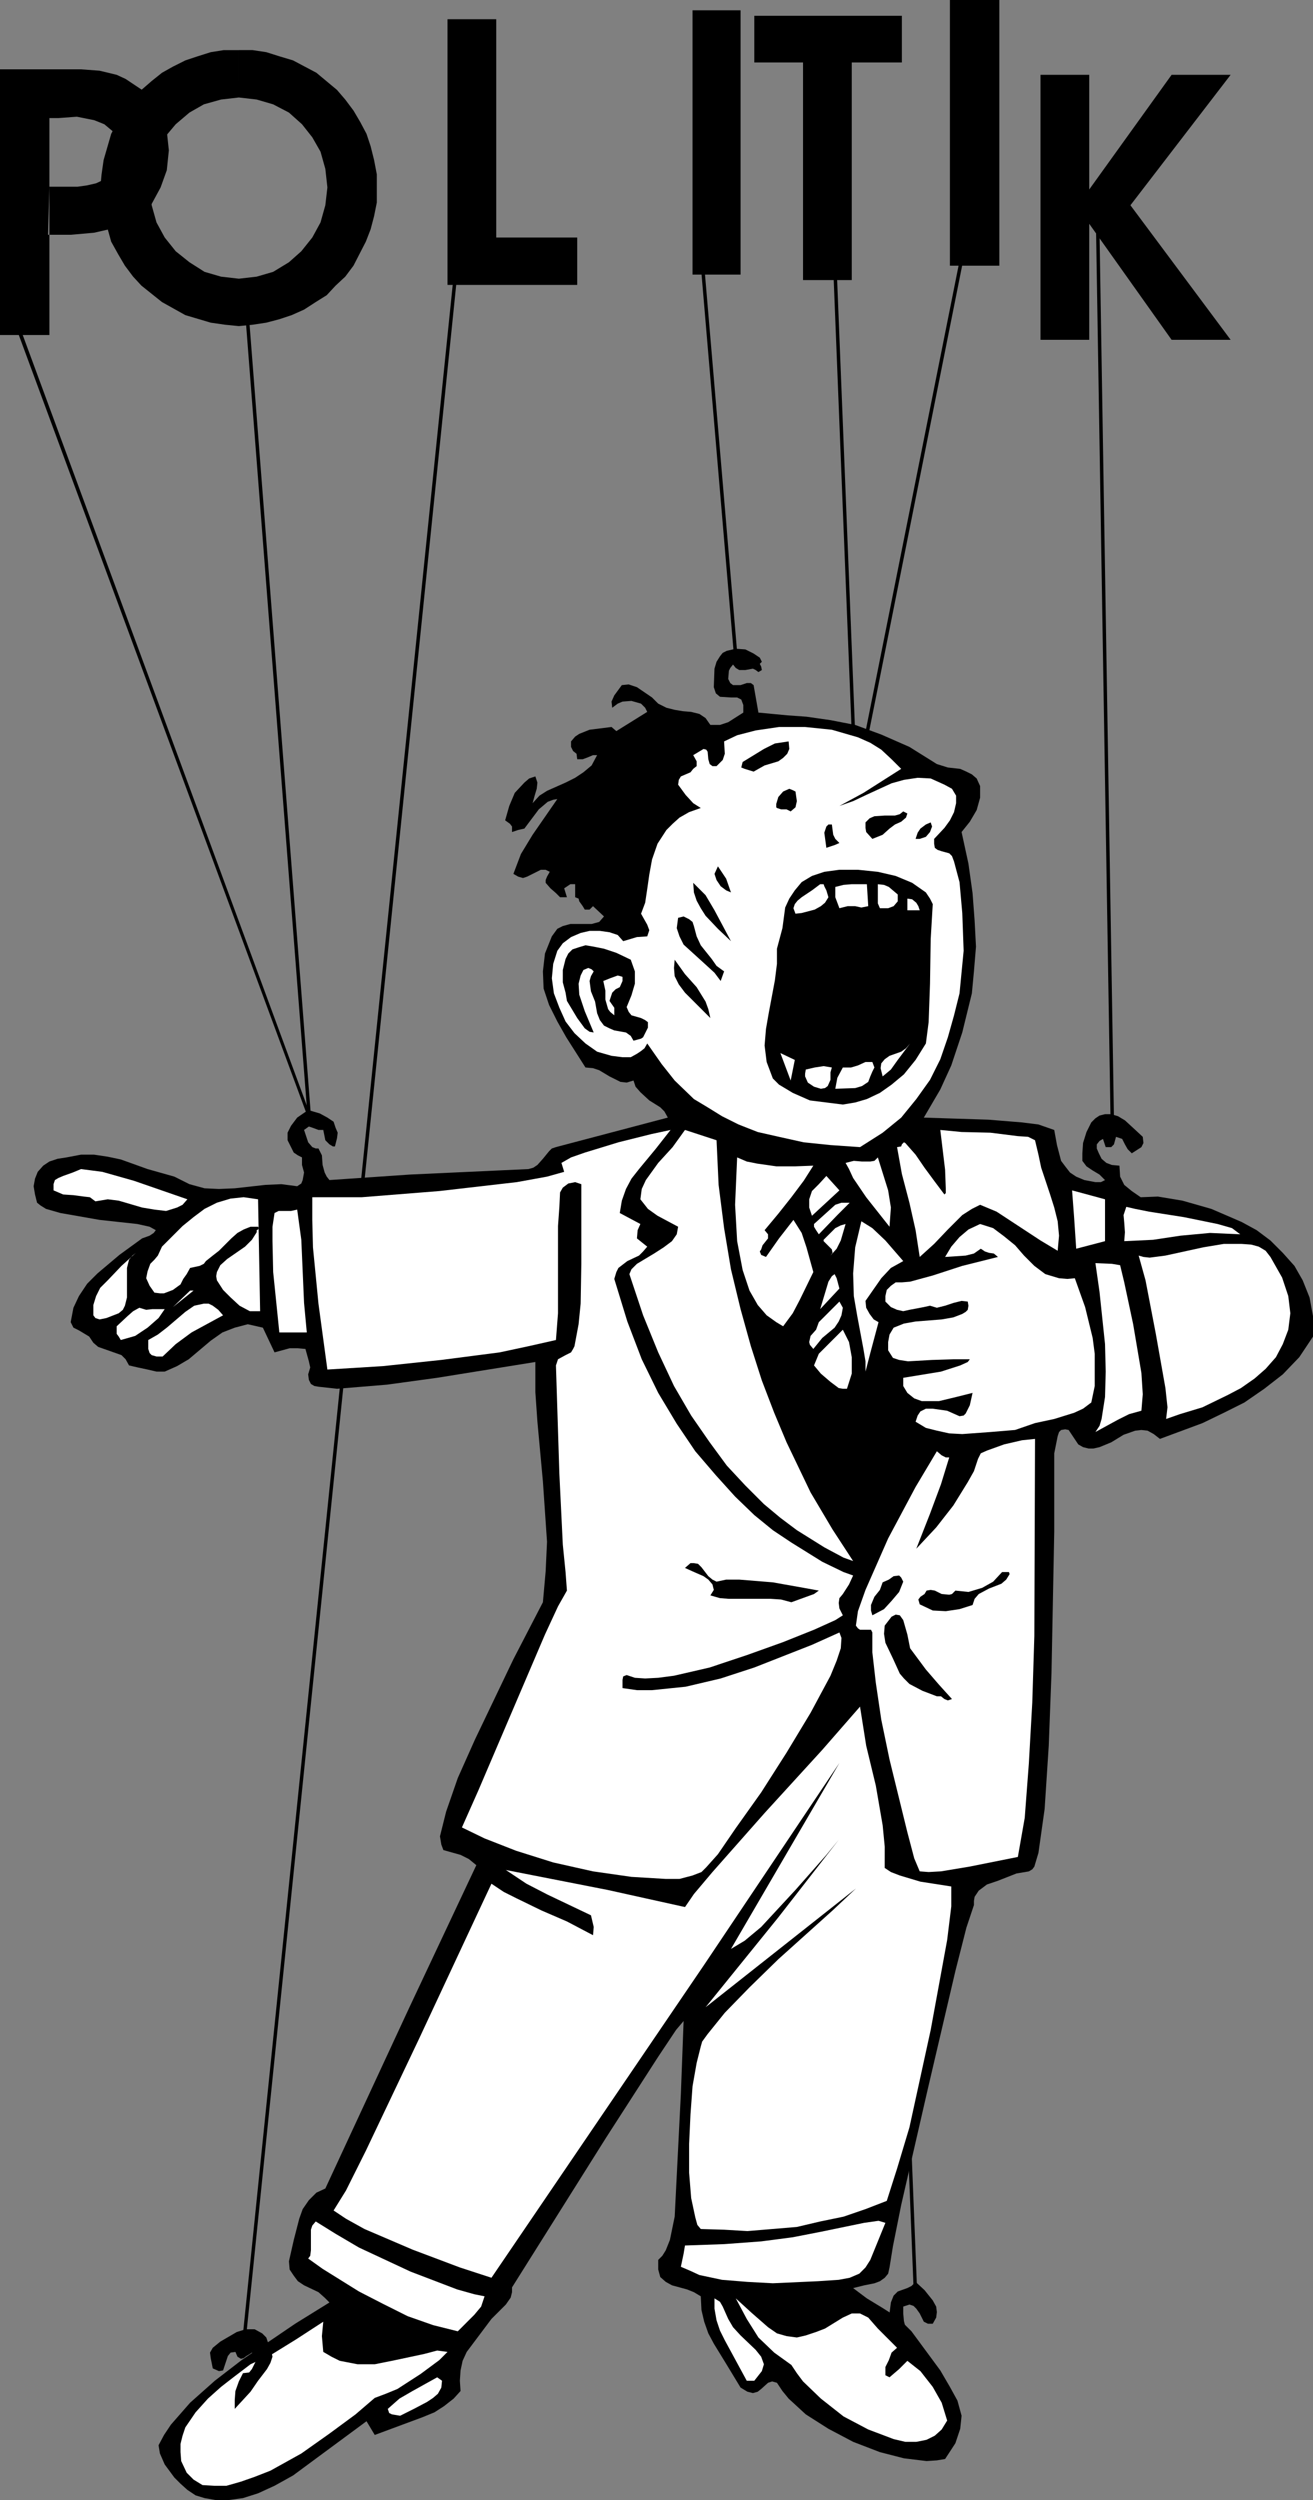 <?xml version="1.0" encoding="UTF-8" standalone="no"?>
<svg
   version="1.0"
   width="81.775mm"
   height="155.711mm"
   id="svg74"
   sodipodi:docname="Political Puppet.wmf"
   xmlns:inkscape="http://www.inkscape.org/namespaces/inkscape"
   xmlns:sodipodi="http://sodipodi.sourceforge.net/DTD/sodipodi-0.dtd"
   xmlns="http://www.w3.org/2000/svg"
   xmlns:svg="http://www.w3.org/2000/svg">
  <rect width="100%" height="100%" fill="#808080" stroke="none"/>
  <sodipodi:namedview
     id="namedview74"
     pagecolor="#ffffff"
     bordercolor="#000000"
     borderopacity="0.25"
     inkscape:showpageshadow="2"
     inkscape:pageopacity="0.0"
     inkscape:pagecheckerboard="0"
     inkscape:deskcolor="#d1d1d1"
     inkscape:document-units="mm" />
  <defs
     id="defs1">
    <pattern
       id="WMFhbasepattern"
       patternUnits="userSpaceOnUse"
       width="6"
       height="6"
       x="0"
       y="0" />
  </defs>
  <path
     style="fill:#000000;fill-opacity:1;fill-rule:evenodd;stroke:none"
     d="M 203.084,179.689 227.642,56.718 226.834,56.557 202.276,179.528 Z"
     id="path1" />
  <path
     style="fill:#000000;fill-opacity:1;fill-rule:evenodd;stroke:none"
     d="m 57.678,73.201 14.702,189.385 h 0.808 L 58.486,73.039 Z"
     id="path2" />
  <path
     style="fill:#000000;fill-opacity:1;fill-rule:evenodd;stroke:none"
     d="m 56.224,22.946 -4.201,0.485 -4.039,1.131 -3.393,1.939 -3.231,2.747 -2.585,3.07 -1.939,3.393 -1.131,4.04 -0.485,4.363 0.485,4.201 1.131,4.04 1.939,3.555 2.585,3.232 3.231,2.585 3.554,2.262 3.878,1.131 4.201,0.485 4.201,-0.485 3.878,-1.131 3.716,-2.262 2.908,-2.585 2.585,-3.232 1.939,-3.555 1.131,-4.04 0.485,-4.201 -0.485,-4.363 -1.131,-4.04 -1.939,-3.393 -2.423,-3.07 -3.07,-2.747 -3.716,-1.939 -3.878,-1.131 -4.201,-0.485 V 11.796 h 3.231 l 3.231,0.485 3.07,0.97 3.231,0.97 5.493,2.909 4.847,4.04 1.939,2.262 1.939,2.585 1.616,2.747 1.454,2.747 0.969,2.909 0.808,3.232 0.646,3.393 v 3.393 3.232 l -0.646,3.232 -0.808,3.07 -1.131,2.909 -2.908,5.656 -1.939,2.585 -2.262,2.101 -2.1,2.262 -2.585,1.616 -2.747,1.778 -2.908,1.293 -2.908,0.97 -3.07,0.808 -3.231,0.485 -3.231,0.323 -3.231,-0.323 -3.393,-0.485 -5.978,-1.778 -5.493,-3.07 -4.847,-3.878 -1.939,-2.101 -1.939,-2.585 -1.616,-2.747 -1.616,-2.909 -0.808,-2.909 -0.969,-3.07 -0.485,-3.232 -0.323,-3.232 0.323,-3.393 0.485,-3.393 1.777,-6.14 2.908,-5.494 2.1,-2.585 2.1,-2.262 2.423,-2.101 2.423,-1.939 2.585,-1.454 2.908,-1.454 2.908,-0.97 3.07,-0.97 3.07,-0.485 h 3.554 z"
     id="path3" />
  <path
     style="fill:#000000;fill-opacity:1;fill-rule:evenodd;stroke:none"
     d="M 106.793,64.798 56.708,554.096 h 0.808 L 107.601,64.96 Z"
     id="path4" />
  <path
     style="fill:#000000;fill-opacity:1;fill-rule:evenodd;stroke:none"
     d="m 214.555,548.763 6.786,9.211 2.262,3.878 1.777,3.232 0.969,3.555 -0.323,3.07 -1.131,3.393 -2.423,3.717 -1.939,0.323 -2.423,0.162 -5.332,-0.646 -5.655,-1.454 -6.301,-2.424 -5.816,-3.07 -5.332,-3.393 -4.039,-3.717 -1.454,-1.778 -1.292,-1.939 -1.131,-0.323 -0.969,0.323 -1.616,1.454 -0.808,0.646 -1.131,0.323 -1.292,-0.323 -1.616,-0.97 -3.231,-5.333 -3.07,-5.009 -1.292,-2.424 -0.969,-2.747 -0.646,-2.747 -0.162,-3.232 -1.616,-0.97 -1.616,-0.646 -3.554,-0.97 -1.454,-0.808 -1.292,-1.131 -0.485,-1.778 v -2.262 l 0.969,-0.97 0.808,-1.293 0.969,-2.424 1.131,-5.494 1.454,-28.925 0.646,-17.129 -1.777,2.101 -4.201,6.302 -12.279,19.068 -22.134,35.227 v 1.131 l -0.323,1.293 -1.131,1.616 -3.393,3.393 -2.908,3.878 -2.908,3.878 -0.969,2.101 -0.485,2.262 -0.162,2.424 0.162,2.424 -1.616,1.778 -2.262,1.778 -2.262,1.454 -2.747,1.131 -11.309,4.201 -1.939,-3.232 -17.287,12.766 -4.362,2.424 -3.878,1.778 -3.554,1.131 -3.554,0.485 h -2.747 l -2.747,-0.485 -2.1,-0.646 -1.939,-1.293 -1.616,-1.454 -1.454,-1.454 -2.262,-3.07 -1.131,-2.585 -0.323,-1.939 1.293,-2.424 1.616,-2.424 4.524,-5.171 5.816,-5.171 6.301,-4.848 12.602,-8.564 8.078,-5.009 -1.131,-1.131 -1.454,-1.293 -3.393,-1.616 -1.454,-0.97 -0.969,-1.293 -0.969,-1.454 -0.162,-1.939 1.131,-5.009 1.293,-5.009 0.808,-2.262 1.454,-2.101 1.777,-1.778 2.1,-0.97 19.872,-42.822 15.672,-33.288 -1.777,-1.454 -1.939,-0.97 -4.039,-1.131 -0.485,-1.293 -0.323,-1.939 1.454,-5.817 2.747,-7.918 4.039,-9.049 9.047,-18.906 6.947,-13.412 0.646,-7.272 0.323,-6.948 -0.969,-14.22 -1.293,-14.058 -0.485,-6.948 v -7.11 l -23.103,3.717 -11.794,1.616 -11.794,0.97 -4.362,-0.485 -0.969,-0.162 -0.808,-0.485 -0.485,-0.97 -0.162,-1.293 0.485,-1.616 -0.323,-1.454 -0.808,-2.909 -1.777,-0.162 h -1.939 l -3.554,0.97 -2.747,-5.817 -3.554,-0.808 -3.07,0.808 -2.908,1.131 -2.747,1.939 -5.17,4.363 -2.747,1.616 -2.908,1.293 H 36.836 l -2.1,-0.485 -2.262,-0.485 -2.1,-0.485 -0.808,-1.454 -0.969,-0.97 -2.747,-0.97 -2.747,-0.97 -1.131,-0.97 -0.969,-1.454 -2.423,-1.454 -1.293,-0.646 -0.646,-1.293 0.646,-3.393 1.293,-2.747 1.939,-2.909 2.423,-2.424 5.17,-4.363 5.332,-3.878 1.777,-0.646 0.969,-0.646 0.485,-0.646 -1.454,-0.808 -2.908,-0.646 -8.886,-0.97 -9.209,-1.616 -3.393,-0.97 -1.293,-0.808 -0.808,-0.646 -0.485,-1.939 -0.323,-1.939 0.323,-1.778 0.646,-1.616 1.293,-1.454 1.454,-0.97 1.939,-0.646 2.1,-0.323 3.393,-0.646 h 3.07 l 3.231,0.485 3.07,0.646 6.301,2.262 6.301,1.778 3.554,1.778 3.554,0.97 3.393,0.162 3.716,-0.162 7.27,-0.808 3.716,-0.162 3.716,0.485 0.969,-0.646 0.323,-0.808 0.323,-1.778 -0.485,-1.778 v -1.778 l -0.969,-0.485 -0.969,-0.646 -0.646,-1.293 -0.808,-1.616 v -1.778 l 0.808,-1.616 1.454,-1.939 2.585,-1.778 2.747,0.808 1.777,0.97 1.454,0.97 0.485,1.454 0.485,1.131 -0.162,1.293 -0.485,1.939 h -0.485 l -0.808,-0.485 -0.969,-0.97 -0.485,-2.424 H 74.965 l -1.293,-0.485 -0.969,-0.323 -1.131,0.808 0.485,1.454 0.485,1.454 0.969,1.131 0.808,0.323 h 0.646 l 0.808,1.616 0.162,2.262 0.485,1.778 0.485,0.97 0.646,0.808 18.903,-1.293 27.95,-1.293 1.131,-0.323 0.969,-0.646 1.293,-1.454 1.454,-1.778 0.646,-0.646 0.969,-0.323 26.335,-6.948 -0.808,-1.454 -0.969,-0.97 -2.585,-1.616 -2.1,-1.939 -1.131,-1.293 -0.485,-1.454 -1.616,0.485 -1.454,-0.162 -2.585,-1.293 -2.423,-1.454 -1.454,-0.485 -1.777,-0.162 -4.524,-7.11 -2.1,-3.717 -1.939,-3.878 -1.292,-3.878 -0.162,-4.04 0.485,-4.201 1.616,-4.04 1.292,-1.778 1.292,-0.646 1.777,-0.485 h 1.616 3.393 l 1.777,-0.485 1.131,-1.293 -2.585,-2.424 -0.808,0.808 h -0.646 -0.485 l -0.485,-0.808 -0.808,-1.131 -0.162,-0.646 -0.808,-0.323 v -3.07 h -1.131 l -1.454,0.97 0.646,2.101 h -0.969 -0.646 l -0.969,-0.97 -1.293,-1.131 -1.131,-1.293 v -0.646 l 0.323,-0.808 0.646,-1.131 -0.969,-0.485 h -1.131 l -1.939,0.97 -1.292,0.646 -0.969,0.323 -1.131,-0.323 -1.131,-0.646 1.777,-4.686 2.747,-4.525 5.816,-8.403 -0.969,0.162 -1.293,0.485 -2.1,1.778 -3.393,4.525 -1.454,0.323 -1.454,0.485 v -1.293 l -0.485,-0.646 -1.131,-0.808 0.969,-3.393 1.292,-3.07 2.262,-2.424 1.131,-0.97 1.454,-0.485 0.485,1.454 -0.162,1.454 -0.485,1.616 -0.485,1.778 1.616,-1.778 1.777,-1.131 4.362,-1.939 2.262,-1.131 1.939,-1.293 1.939,-1.616 1.292,-2.424 h -0.969 l -1.131,0.485 -1.292,0.485 h -1.292 l -0.162,-1.293 -0.808,-0.646 -0.485,-0.97 v -1.293 l 0.969,-1.131 0.969,-0.646 2.423,-0.97 5.17,-0.646 1.131,0.97 7.27,-4.525 -0.485,-0.97 -0.969,-0.97 -2.262,-0.646 -2.1,0.162 -1.131,0.485 -1.292,0.97 -0.162,-1.454 0.646,-1.454 1.777,-2.424 1.616,-0.162 1.939,0.646 3.554,2.424 1.454,1.454 1.939,0.97 1.939,0.485 1.939,0.323 1.939,0.162 1.939,0.485 1.454,0.97 1.131,1.616 h 2.262 l 1.939,-0.646 3.554,-2.262 v -1.778 l -0.485,-1.293 -0.969,-0.485 h -1.454 l -2.585,-0.162 -0.969,-0.808 -0.485,-1.454 0.162,-4.363 0.485,-1.616 0.808,-1.293 0.646,-0.808 0.969,-0.485 2.1,-0.485 2.262,0.162 1.939,0.97 1.454,0.97 0.485,0.97 -0.485,0.485 0.323,0.646 0.162,0.808 -0.808,0.485 -0.646,-0.485 -0.646,-0.323 -1.777,0.323 h -1.454 l -0.808,-0.485 -0.646,-0.808 -0.646,0.808 -0.323,0.646 -0.162,1.939 0.485,0.97 0.646,0.485 h 1.777 l 1.454,-0.485 h 0.969 l 0.646,0.485 1.131,6.464 6.786,0.646 4.524,0.323 5.655,0.808 5.816,1.131 6.139,2.262 6.624,2.909 6.463,4.04 2.585,0.808 2.908,0.323 1.454,0.646 1.292,0.646 1.131,0.97 0.808,1.778 v 2.747 l -0.808,2.909 -1.616,2.747 -1.939,2.424 1.616,7.433 0.969,6.948 0.485,6.464 0.323,6.14 -0.485,5.817 -0.485,5.171 -2.262,9.211 -2.585,7.756 -2.585,5.656 -3.878,6.625 15.187,0.485 7.917,0.646 3.877,0.485 3.716,1.293 0.646,3.555 0.969,3.717 0.969,1.293 1.131,1.454 1.454,0.97 1.939,0.808 2.585,0.485 h 1.292 l 0.969,-0.485 -1.292,-1.293 -1.616,-0.97 -1.454,-0.97 -0.969,-1.293 v -1.778 l 0.162,-2.424 0.808,-2.585 1.131,-2.262 0.969,-0.97 0.969,-0.646 1.292,-0.323 h 1.454 l 1.616,0.485 1.616,0.97 1.939,1.778 2.262,2.101 0.162,1.454 -0.485,0.97 -2.262,1.454 -0.969,-0.97 -0.646,-1.131 -0.646,-1.293 -1.454,-0.485 -0.485,1.778 -0.646,0.646 h -1.292 l -0.646,-1.939 -0.808,0.485 -0.646,0.808 v 0.97 l 0.485,1.131 0.646,1.293 1.131,0.97 1.292,0.485 1.777,0.162 0.162,2.585 0.969,1.939 1.777,1.454 2.1,1.454 4.039,-0.162 5.816,0.97 6.786,1.939 7.109,3.07 3.554,1.939 3.231,2.424 2.908,2.909 2.747,3.07 1.939,3.393 1.616,4.04 0.808,4.363 v 4.848 l -3.231,4.848 -3.877,4.04 -4.362,3.393 -4.685,3.232 -4.847,2.424 -5.008,2.424 -10.017,3.717 -1.454,-1.131 -1.454,-0.808 -1.454,-0.162 -1.454,0.162 -2.747,0.97 -2.908,1.778 -2.747,1.131 -1.454,0.323 h -1.131 l -1.293,-0.323 -1.131,-0.646 -0.969,-1.454 -1.292,-1.939 -0.808,-0.162 -0.969,0.162 -0.485,0.485 -0.323,0.97 -0.808,4.04 v 18.421 l -0.646,33.288 -0.646,17.129 -0.969,14.866 -1.454,10.342 -0.969,3.232 -0.485,0.646 -0.808,0.485 -2.908,0.485 -4.524,1.778 -2.423,0.808 -1.939,1.454 -0.969,1.454 -0.162,0.97 v 0.97 l -1.777,5.333 -2.585,10.18 -6.463,27.632 -6.301,27.47 -1.939,9.695 -0.808,5.009 -0.323,1.454 -0.808,0.97 -1.131,0.808 -1.292,0.485 -2.423,0.485 -2.585,0.646 3.231,2.424 3.716,2.262 3.554,2.262 z"
     id="path5" />
  <path
     style="fill:#000000;fill-opacity:1;fill-rule:evenodd;stroke:none"
     d="m 195.814,54.941 19.226,483.481 h 0.808 L 196.622,54.941 Z"
     id="path6" />
  <path
     style="fill:#ffffff;fill-opacity:1;fill-rule:evenodd;stroke:none"
     d="m 212.132,180.982 -8.886,5.656 -5.655,3.07 3.231,-1.131 3.07,-1.454 5.978,-2.747 2.908,-0.808 3.231,-0.485 3.07,0.162 3.231,1.454 1.777,0.97 0.969,1.616 v 1.778 l -0.485,2.101 -0.969,1.939 -1.292,1.778 -2.423,2.585 v 1.131 l 0.162,0.97 0.646,0.485 0.969,0.323 1.777,0.485 0.646,0.646 0.485,1.293 1.292,4.848 0.646,7.272 0.323,8.888 -0.485,5.009 -0.485,5.009 -1.292,5.171 -1.454,5.171 -1.777,5.171 -2.423,4.848 -3.231,4.525 -3.554,4.363 -4.362,3.555 -5.332,3.393 -6.947,-0.485 -6.301,-0.646 -5.816,-1.293 -5.008,-1.131 -4.524,-1.778 -3.877,-1.939 -3.393,-2.101 -3.231,-1.939 -4.524,-4.363 -3.07,-3.878 -3.393,-4.848 -0.646,1.131 -0.808,0.646 -0.969,0.646 -1.454,0.808 h -1.939 l -2.585,-0.323 -3.393,-0.97 -2.747,-1.939 -2.585,-2.424 -2.1,-2.747 -1.454,-3.232 -1.292,-3.393 -0.485,-3.555 0.323,-3.393 0.969,-3.07 1.292,-1.778 1.939,-1.454 2.262,-0.97 2.1,-0.485 h 2.423 l 2.262,0.323 1.939,0.646 1.292,1.454 3.231,-0.97 2.423,-0.162 0.485,-1.454 -0.485,-1.293 -1.454,-2.585 0.969,-2.585 0.485,-3.232 0.485,-3.393 0.646,-3.555 1.292,-3.717 2.1,-3.232 1.454,-1.454 1.616,-1.454 2.262,-1.293 2.747,-0.97 -1.777,-1.131 -1.777,-1.939 -1.777,-2.424 0.162,-1.131 0.485,-0.808 2.262,-0.97 0.646,-0.808 0.808,-0.646 v -1.131 l -0.808,-1.454 2.423,-1.454 0.646,0.162 0.323,0.485 0.162,1.778 0.323,1.131 0.646,0.485 h 0.969 l 1.454,-1.454 0.485,-1.454 -0.162,-2.909 3.07,-1.454 4.362,-1.131 5.493,-0.808 h 6.139 l 6.301,0.646 6.139,1.778 2.908,1.293 2.585,1.616 2.423,2.262 z"
     id="path7" />
  <path
     style="fill:#000000;fill-opacity:1;fill-rule:evenodd;stroke:none"
     d="m 185.635,174.518 0.162,1.778 -0.485,1.131 -0.969,0.97 -1.131,0.808 -3.231,0.97 -2.585,1.454 -2.1,-0.646 -0.808,-0.323 0.323,-1.293 5.008,-3.07 2.585,-1.293 z"
     id="path8" />
  <path
     style="fill:#000000;fill-opacity:1;fill-rule:evenodd;stroke:none"
     d="m 187.251,186.315 0.323,2.262 -0.323,1.454 -1.131,0.97 -0.969,-0.485 h -1.292 l -0.969,-0.323 -0.162,-0.162 v -0.808 l 0.485,-1.616 1.131,-1.293 1.454,-0.646 0.808,0.323 z"
     id="path9" />
  <path
     style="fill:#000000;fill-opacity:1;fill-rule:evenodd;stroke:none"
     d="m 213.586,191.485 -0.323,0.97 -1.131,0.97 -1.454,0.646 -1.292,0.97 -1.616,1.454 -2.423,0.97 -1.454,-1.616 -0.162,-0.97 v -1.293 l 0.969,-0.97 1.131,-0.485 2.423,-0.162 h 2.423 l 1.131,-0.323 0.808,-0.646 z"
     id="path10" />
  <path
     style="fill:#000000;fill-opacity:1;fill-rule:evenodd;stroke:none"
     d="m 216.494,197.464 h -0.969 l 0.485,-1.454 0.646,-0.97 1.292,-0.97 1.131,-0.485 0.323,0.97 -0.485,1.293 -0.969,1.131 z"
     id="path11" />
  <path
     style="fill:#000000;fill-opacity:1;fill-rule:evenodd;stroke:none"
     d="m 195.814,194.071 0.323,2.424 0.485,0.97 0.969,0.97 -1.131,0.485 -1.939,0.646 -0.485,-3.555 0.485,-1.454 0.485,-0.485 z"
     id="path12" />
  <path
     style="fill:#000000;fill-opacity:1;fill-rule:evenodd;stroke:none"
     d="m 172.064,210.068 -1.131,-0.485 -1.292,-0.97 -0.969,-1.454 -0.485,-1.454 0.808,-1.778 1.939,2.909 z"
     id="path13" />
  <path
     style="fill:#000000;fill-opacity:1;fill-rule:evenodd;stroke:none"
     d="m 219.564,212.815 -0.485,8.241 -0.162,10.503 -0.323,9.049 -0.646,5.009 -2.423,3.878 -2.747,3.393 -2.908,2.424 -2.747,1.939 -3.07,1.454 -2.747,0.808 -2.908,0.485 -2.585,-0.323 -5.17,-0.646 -4.039,-1.778 -3.231,-1.939 -1.454,-1.454 -1.454,-3.878 -0.485,-3.878 0.323,-3.878 0.646,-3.717 1.454,-7.756 0.485,-3.878 v -3.555 l 1.292,-4.848 0.646,-4.848 0.969,-2.101 1.292,-1.939 1.616,-1.939 2.423,-1.454 2.908,-0.97 3.554,-0.485 h 4.362 l 4.685,0.485 4.201,0.97 3.877,1.616 3.231,2.262 0.969,1.454 z"
     id="path14" />
  <path
     style="fill:#000000;fill-opacity:1;fill-rule:evenodd;stroke:none"
     d="m 172.064,221.541 -3.07,-2.909 -2.908,-3.07 -1.131,-1.778 -0.969,-1.778 -0.646,-1.939 -0.162,-2.262 2.908,2.909 2.1,3.555 z"
     id="path15" />
  <path
     style="fill:#ffffff;fill-opacity:1;fill-rule:evenodd;stroke:none"
     d="m 204.377,213.3 -1.616,0.323 -1.454,-0.323 h -1.777 l -1.939,0.485 -0.969,-2.585 v -2.424 l 1.939,-0.485 1.939,-0.162 h 3.554 z"
     id="path16" />
  <path
     style="fill:#ffffff;fill-opacity:1;fill-rule:evenodd;stroke:none"
     d="m 194.521,209.584 0.485,1.616 -0.808,1.293 -0.969,0.808 -1.454,0.808 -3.07,0.808 -1.454,0.162 -0.485,-1.293 0.323,-0.97 0.646,-0.808 0.969,-0.808 2.423,-1.616 1.939,-1.454 h 0.808 l 0.162,0.485 z"
     id="path17" />
  <path
     style="fill:#ffffff;fill-opacity:1;fill-rule:evenodd;stroke:none"
     d="m 211.324,210.553 v 1.616 l -0.969,1.131 -1.292,0.485 h -1.939 l -0.485,-1.131 v -1.454 -3.07 l 1.454,0.162 1.131,0.485 z"
     id="path18" />
  <path
     style="fill:#ffffff;fill-opacity:1;fill-rule:evenodd;stroke:none"
     d="m 216.494,214.27 h -2.908 v -2.747 l 1.131,0.162 0.969,0.808 0.485,0.808 z"
     id="path19" />
  <path
     style="fill:#000000;fill-opacity:1;fill-rule:evenodd;stroke:none"
     d="m 164.955,222.511 2.585,3.232 1.131,1.616 1.777,1.293 -0.808,2.262 -1.454,-1.939 -1.939,-1.778 -3.554,-3.232 -1.777,-1.616 -0.969,-1.939 -0.646,-1.939 0.323,-2.424 1.292,-0.323 1.293,0.646 0.808,0.646 0.323,0.97 0.646,2.424 z"
     id="path20" />
  <path
     style="fill:#000000;fill-opacity:1;fill-rule:evenodd;stroke:none"
     d="m 148.476,225.904 0.969,2.747 v 2.909 l -0.808,2.747 -1.131,2.747 0.485,1.131 0.646,0.808 2.262,0.646 0.969,0.485 0.646,0.485 v 1.293 l -0.808,1.616 -0.323,0.646 -0.485,0.323 -1.777,0.485 -0.646,-1.131 -1.131,-0.808 -2.747,-0.485 -1.131,-0.485 -1.292,-0.646 -0.969,-1.293 -0.646,-1.616 -0.485,-2.747 -0.969,-2.424 -0.323,-2.424 0.323,-1.131 0.646,-1.131 -0.485,-0.485 -0.808,-0.323 -1.131,0.485 -0.646,1.293 -0.485,1.939 0.162,2.585 1.292,3.878 2.1,5.009 -0.969,-0.162 -1.131,-0.808 -1.777,-2.424 -2.423,-4.04 -0.323,-1.939 -0.646,-2.424 v -2.909 l 0.646,-2.585 0.646,-1.293 0.969,-0.97 1.454,-0.485 1.616,-0.485 1.939,0.323 2.423,0.485 2.908,0.97 z"
     id="path21" />
  <path
     style="fill:#000000;fill-opacity:1;fill-rule:evenodd;stroke:none"
     d="m 167.217,239.64 -2.908,-2.909 -3.07,-3.07 -1.454,-1.939 -0.969,-1.939 -0.162,-1.939 0.162,-1.939 2.423,3.393 2.747,3.07 2.1,3.393 0.646,1.778 z"
     id="path22" />
  <path
     style="fill:#ffffff;fill-opacity:1;fill-rule:evenodd;stroke:none"
     d="m 145.891,232.368 -0.969,0.485 -0.808,0.808 -0.646,1.939 1.131,1.616 v 1.778 l -0.969,-0.808 -0.485,-0.646 -0.646,-2.262 v -2.101 l -0.485,-2.262 1.616,-0.646 1.777,-0.646 0.646,0.162 0.485,0.162 v 0.97 z"
     id="path23" />
  <path
     style="fill:#ffffff;fill-opacity:1;fill-rule:evenodd;stroke:none"
     d="m 207.77,253.375 -0.485,-1.939 0.162,-1.131 0.808,-0.97 1.131,-0.808 2.747,-0.97 1.131,-0.808 0.969,-1.131 -2.908,3.878 -1.616,2.262 z"
     id="path24" />
  <path
     style="fill:#ffffff;fill-opacity:1;fill-rule:evenodd;stroke:none"
     d="m 186.12,254.344 -2.423,-6.464 3.393,1.616 z"
     id="path25" />
  <path
     style="fill:#ffffff;fill-opacity:1;fill-rule:evenodd;stroke:none"
     d="m 205.346,249.981 0.485,1.293 -0.485,0.97 -0.485,1.131 -0.485,1.293 -1.454,0.97 -1.616,0.485 -4.685,0.162 0.485,-2.585 1.292,-2.424 h 1.939 l 1.616,-0.485 1.777,-0.808 z"
     id="path26" />
  <path
     style="fill:#ffffff;fill-opacity:1;fill-rule:evenodd;stroke:none"
     d="m 195.814,251.274 -0.323,1.131 v 1.778 l -0.646,1.454 -0.646,0.485 -0.969,0.162 -1.616,-0.485 -1.454,-0.97 -0.646,-1.454 v -0.646 l 0.162,-0.97 2.1,-0.485 2.1,-0.323 z"
     id="path27" />
  <path
     style="fill:#ffffff;fill-opacity:1;fill-rule:evenodd;stroke:none"
     d="m 157.847,265.979 -3.554,4.525 -3.878,4.686 -1.777,2.262 -1.292,2.424 -0.969,2.747 -0.485,2.909 4.847,2.585 -0.646,1.454 -0.162,1.939 2.423,1.939 -0.969,1.131 -0.969,0.97 -2.747,1.293 -2.1,1.616 -0.485,0.97 -0.485,1.616 3.07,10.019 3.393,8.888 3.878,7.918 4.362,7.272 4.362,6.464 4.847,5.656 4.524,5.009 4.524,4.363 4.362,3.555 4.362,2.909 7.27,4.525 5.008,2.424 2.262,0.808 -0.969,2.101 -1.454,2.262 -0.808,0.97 -0.162,1.131 0.162,1.293 0.808,1.616 -1.777,1.131 -5.008,2.262 -7.27,2.909 -8.563,3.07 -8.724,2.909 -8.401,1.939 -3.716,0.485 -3.07,0.162 -2.423,-0.162 -1.939,-0.646 -0.808,0.323 -0.162,0.808 v 1.939 l 3.393,0.485 h 3.554 l 7.917,-0.808 8.24,-1.939 7.917,-2.585 13.571,-5.333 6.463,-2.909 0.485,1.293 -0.162,2.424 -0.969,2.909 -1.454,3.555 -4.685,8.726 -5.655,9.372 -5.978,9.372 -5.978,8.403 -4.201,6.14 -2.747,3.07 -1.131,1.131 -2.1,0.808 -3.07,0.808 h -3.231 l -8.078,-0.485 -9.047,-1.293 -9.371,-2.101 -8.724,-2.747 -7.432,-2.909 -5.332,-2.585 3.877,-8.726 7.593,-17.775 8.078,-18.906 3.07,-6.625 2.1,-3.717 -0.323,-4.363 -0.646,-6.464 -0.808,-16.644 -0.808,-25.531 0.323,-0.97 0.162,-0.485 1.777,-0.97 1.292,-0.646 0.485,-0.808 0.323,-0.646 0.969,-5.171 0.485,-4.848 0.162,-9.372 v -9.372 -9.372 l -1.454,-0.485 -1.616,0.323 -1.292,0.97 -0.646,1.131 -0.162,3.393 -0.323,4.525 v 10.665 9.857 l -0.485,6.302 -6.463,1.454 -6.786,1.454 -13.733,1.778 -13.733,1.454 -13.087,0.808 -2.1,-15.513 -1.293,-13.25 -0.162,-6.464 v -5.333 h 4.524 7.109 l 18.257,-1.454 18.257,-2.101 7.109,-1.293 4.039,-1.131 -0.646,-2.101 2.262,-1.293 3.231,-1.131 7.917,-2.424 7.755,-1.939 z"
     id="path28" />
  <path
     style="fill:#ffffff;fill-opacity:1;fill-rule:evenodd;stroke:none"
     d="m 168.671,268.403 0.485,10.503 1.292,10.18 1.616,9.695 2.262,9.372 2.423,8.726 2.585,8.08 2.908,7.595 2.908,6.948 5.655,11.796 5.17,8.726 4.847,7.433 -2.262,-0.808 -4.524,-2.424 -6.463,-4.04 -3.877,-2.909 -3.878,-3.232 -4.362,-4.363 -4.362,-4.686 -4.039,-5.494 -4.362,-6.302 -4.039,-6.948 -3.716,-7.918 -3.554,-8.726 -3.231,-9.695 0.485,-1.131 1.293,-1.293 4.039,-2.424 2.262,-1.454 1.939,-1.454 1.131,-1.616 0.323,-1.778 -4.847,-2.585 -2.262,-1.616 -1.777,-2.262 0.323,-2.424 0.969,-2.101 2.908,-4.04 3.393,-3.717 2.908,-4.04 z"
     id="path29" />
  <path
     style="fill:#ffffff;fill-opacity:1;fill-rule:evenodd;stroke:none"
     d="m 243.636,268.403 0.808,3.393 0.646,3.07 2.1,6.302 0.969,3.07 0.808,3.232 0.323,3.393 -0.323,3.555 -4.039,-2.424 -5.17,-3.393 -5.17,-3.393 -3.877,-1.616 -1.939,0.97 -2.262,1.454 -3.393,3.393 -3.231,3.393 -3.393,3.07 -0.969,-6.302 -1.454,-6.464 -1.777,-6.787 -1.131,-6.302 0.969,-0.162 0.162,-0.485 0.485,-0.485 0.323,0.162 2.423,2.747 2.1,3.07 2.262,3.07 2.423,3.232 0.323,-0.323 v -1.131 l -0.162,-4.363 -1.131,-9.372 5.008,0.485 6.786,0.162 6.463,0.808 2.423,0.162 z"
     id="path30" />
  <path
     style="fill:#ffffff;fill-opacity:1;fill-rule:evenodd;stroke:none"
     d="m 191.452,274.382 -2.262,3.555 -2.908,3.878 -3.07,3.878 -3.231,3.878 0.808,0.97 v 0.97 l -1.292,1.616 -0.323,0.97 -0.323,0.485 0.323,0.808 1.131,0.485 3.07,-4.363 3.393,-4.363 1.939,3.07 1.131,3.393 1.616,5.817 -3.231,6.625 -1.616,3.07 -2.262,3.07 -1.616,-0.97 -2.262,-1.616 -2.1,-2.424 -1.939,-3.393 -1.616,-4.848 -1.292,-6.787 -0.485,-8.564 0.485,-11.15 2.262,0.97 2.423,0.485 4.524,0.646 h 4.524 z"
     id="path31" />
  <path
     style="fill:#ffffff;fill-opacity:1;fill-rule:evenodd;stroke:none"
     d="m 209.385,288.763 -5.493,-6.948 -3.07,-4.525 -0.969,-2.101 -0.808,-1.454 1.939,-0.485 1.939,0.162 h 1.939 l 0.969,-0.162 0.808,-0.808 2.423,7.756 0.646,4.04 z"
     id="path32" />
  <path
     style="fill:#ffffff;fill-opacity:1;fill-rule:evenodd;stroke:none"
     d="m 44.107,282.3 -1.131,1.293 -1.293,0.646 -2.585,0.808 -2.747,-0.323 -2.908,-0.485 -5.493,-1.616 -2.585,-0.323 -2.908,0.485 -1.293,-0.97 -1.454,-0.162 -2.423,-0.323 -2.423,-0.162 -1.131,-0.485 -1.131,-0.485 v -1.454 l 0.323,-0.97 0.808,-0.485 1.131,-0.485 2.262,-0.808 1.939,-0.808 5.008,0.646 7.432,2.101 z"
     id="path33" />
  <path
     style="fill:#ffffff;fill-opacity:1;fill-rule:evenodd;stroke:none"
     d="m 191.129,286.178 -0.646,-1.939 v -1.939 l 0.646,-1.939 1.616,-1.616 1.777,-1.939 3.07,3.393 z"
     id="path34" />
  <path
     style="fill:#ffffff;fill-opacity:1;fill-rule:evenodd;stroke:none"
     d="m 260.116,292.157 -6.786,1.778 -0.485,-7.272 -0.485,-6.464 7.755,2.101 z"
     id="path35" />
  <path
     style="fill:#ffffff;fill-opacity:1;fill-rule:evenodd;stroke:none"
     d="m 60.748,282.3 0.485,26.339 h -1.293 -1.131 l -2.423,-1.293 -2.1,-1.939 -1.777,-1.778 -1.454,-2.262 -0.162,-0.97 0.162,-0.97 0.808,-1.616 1.616,-1.454 4.201,-2.909 1.616,-1.616 1.131,-1.778 v -0.485 l 0.323,-0.162 0.162,-0.323 -0.162,-0.323 H 58.97 l -1.616,0.646 -1.454,0.808 -1.454,1.293 -2.908,2.909 -1.454,1.131 -1.616,1.293 -0.485,0.646 -0.969,0.485 -2.262,0.485 -0.808,1.454 -0.808,1.131 -0.646,1.293 -1.777,1.293 -2.1,0.808 h -0.969 l -1.293,-0.162 -1.131,-1.616 -0.808,-1.778 0.323,-1.616 0.646,-1.778 0.969,-0.97 0.808,-0.97 0.969,-2.101 4.847,-4.848 2.585,-2.101 2.585,-1.939 2.908,-1.454 3.231,-0.97 3.07,-0.323 z"
     id="path36" />
  <path
     style="fill:#ffffff;fill-opacity:1;fill-rule:evenodd;stroke:none"
     d="m 192.744,290.541 -0.646,-0.97 -0.485,-0.808 v -0.646 l 5.008,-4.525 1.454,-0.485 h 1.939 l -2.908,2.909 z"
     id="path37" />
  <path
     style="fill:#ffffff;fill-opacity:1;fill-rule:evenodd;stroke:none"
     d="m 291.944,290.541 -7.109,-0.323 -6.947,0.646 -6.463,0.97 -6.786,0.323 0.162,-2.101 -0.162,-2.262 -0.162,-1.778 0.646,-1.939 2.1,0.485 3.231,0.646 8.24,1.293 7.917,1.616 3.393,0.97 z"
     id="path38" />
  <path
     style="fill:#ffffff;fill-opacity:1;fill-rule:evenodd;stroke:none"
     d="m 69.957,284.724 0.969,7.11 0.323,7.433 0.323,7.433 0.646,6.948 H 65.756 l -1.454,-14.22 -0.162,-7.272 v -3.393 l 0.485,-3.232 0.969,-0.485 h 1.454 1.454 z"
     id="path39" />
  <path
     style="fill:#ffffff;fill-opacity:1;fill-rule:evenodd;stroke:none"
     d="m 212.616,296.843 -2.908,1.616 -2.262,2.424 -3.716,5.333 0.162,1.616 0.808,1.454 0.969,1.293 1.131,0.646 -1.939,7.272 -1.131,4.363 v -2.424 l -0.485,-2.909 -1.454,-7.756 -0.808,-4.686 -0.162,-5.333 0.485,-6.14 1.454,-6.14 2.585,1.616 3.07,2.909 z"
     id="path40" />
  <path
     style="fill:#ffffff;fill-opacity:1;fill-rule:evenodd;stroke:none"
     d="m 199.045,288.117 -1.131,3.878 -0.969,1.939 -1.454,1.616 0.485,-0.646 -0.162,-0.808 -0.969,-0.97 -0.969,-0.97 v -0.323 l 0.646,-0.646 2.1,-2.101 1.292,-0.646 z"
     id="path41" />
  <path
     style="fill:#ffffff;fill-opacity:1;fill-rule:evenodd;stroke:none"
     d="m 253.007,300.883 2.423,6.787 1.777,7.272 0.485,3.717 v 4.04 3.555 l -0.808,3.878 -1.939,1.454 -2.1,0.97 -4.685,1.454 -4.524,0.97 -4.685,1.616 -5.816,0.485 -6.624,0.485 -3.07,-0.162 -2.908,-0.646 -2.585,-0.646 -2.423,-1.454 0.485,-1.454 0.646,-0.97 1.292,-0.646 h 1.616 l 3.393,0.485 2.908,1.293 0.969,-0.162 0.485,-0.485 0.969,-1.939 0.646,-2.909 -3.877,0.97 -4.039,0.97 h -2.1 -1.939 l -1.777,-0.646 -1.616,-1.293 -0.969,-1.616 v -1.939 l 8.886,-1.454 4.524,-1.454 1.777,-0.808 0.485,-0.646 h -3.716 l -5.17,0.162 -5.655,0.323 -2.1,-0.323 -1.454,-0.485 -1.131,-1.778 v -1.939 l 0.323,-1.778 0.969,-1.616 2.423,-0.97 2.747,-0.485 6.139,-0.485 2.747,-0.485 2.1,-0.808 0.808,-0.485 0.485,-0.485 0.162,-0.97 -0.162,-0.97 -1.454,-0.162 -1.939,0.485 -1.939,0.646 -1.939,0.485 -1.616,-0.485 -1.454,0.323 -3.393,0.646 -1.454,0.323 -1.454,-0.323 -1.454,-0.646 -1.292,-1.293 v -1.293 l 0.323,-1.454 0.969,-0.97 1.131,-0.808 h 1.454 l 1.939,-0.162 5.332,-1.454 6.947,-2.262 8.401,-2.101 -0.969,-0.808 -1.131,-0.162 -0.969,-0.323 -0.969,-0.646 -1.616,1.131 -1.939,0.485 -4.847,0.323 1.454,-2.424 1.939,-2.262 2.1,-1.778 2.747,-1.293 3.07,0.97 2.585,1.939 2.585,2.101 2.1,2.424 2.423,2.424 2.585,1.939 3.231,0.97 1.939,0.162 z"
     id="path42" />
  <path
     style="fill:#ffffff;fill-opacity:1;fill-rule:evenodd;stroke:none"
     d="m 299.052,295.873 2.747,4.848 1.454,4.363 0.485,4.04 -0.485,3.878 -1.292,3.393 -1.616,3.07 -2.423,2.747 -2.585,2.262 -3.231,2.262 -3.07,1.616 -5.978,2.909 -5.332,1.616 -3.231,1.131 0.323,-2.747 -0.485,-4.525 -2.262,-12.766 -2.423,-12.604 -1.616,-5.817 1.131,0.323 1.454,0.162 3.716,-0.485 8.886,-1.939 4.847,-0.808 h 4.201 l 2.262,0.162 1.777,0.485 1.616,0.97 z"
     id="path43" />
  <path
     style="fill:#ffffff;fill-opacity:1;fill-rule:evenodd;stroke:none"
     d="m 25.042,310.255 -1.616,0.323 -0.969,-0.323 -0.485,-0.646 v -2.424 l 0.646,-2.101 0.969,-1.939 1.777,-1.778 3.231,-3.393 3.393,-3.07 -0.808,0.646 -0.808,0.97 -0.485,1.939 v 2.424 2.424 2.101 l -0.485,1.939 -0.485,0.97 -0.969,0.808 z"
     id="path44" />
  <path
     style="fill:#ffffff;fill-opacity:1;fill-rule:evenodd;stroke:none"
     d="m 263.67,297.812 0.969,4.04 2.1,9.857 1.939,11.473 0.323,5.009 -0.323,3.878 -2.908,0.808 -2.585,1.293 -5.332,2.909 0.969,-1.454 0.485,-1.616 0.808,-5.171 0.162,-5.979 -0.162,-6.464 -1.292,-12.281 -0.969,-6.787 3.877,0.162 z"
     id="path45" />
  <path
     style="fill:#ffffff;fill-opacity:1;fill-rule:evenodd;stroke:none"
     d="m 197.591,303.307 -4.524,4.848 1.939,-6.464 0.808,-1.293 0.646,-0.485 0.485,0.97 z"
     id="path46" />
  <path
     style="fill:#ffffff;fill-opacity:1;fill-rule:evenodd;stroke:none"
     d="m 40.714,307.669 4.039,-3.878 h 0.808 z"
     id="path47" />
  <path
     style="fill:#ffffff;fill-opacity:1;fill-rule:evenodd;stroke:none"
     d="m 52.508,309.609 -7.432,4.04 -3.716,2.747 -3.07,2.909 H 36.836 l -1.131,-0.323 -0.485,-0.485 -0.323,-0.97 v -1.454 -0.646 l 2.262,-1.293 2.1,-1.616 4.362,-3.717 2.1,-1.454 2.262,-0.485 h 1.131 l 0.969,0.485 1.293,0.97 z"
     id="path48" />
  <path
     style="fill:#ffffff;fill-opacity:1;fill-rule:evenodd;stroke:none"
     d="m 191.452,317.527 -0.808,-0.97 -0.162,-0.646 0.323,-1.454 1.292,-1.454 0.646,-1.778 4.847,-4.848 0.808,1.454 -0.323,1.778 -0.646,1.454 -0.969,1.454 -2.908,2.424 z"
     id="path49" />
  <path
     style="fill:#ffffff;fill-opacity:1;fill-rule:evenodd;stroke:none"
     d="m 38.775,308.154 -1.454,2.101 -2.585,2.262 -2.908,1.939 -3.393,0.97 -0.485,-0.808 -0.485,-0.646 v -1.778 l 2.585,-2.424 1.293,-1.131 1.454,-0.808 1.616,0.485 1.454,-0.162 z"
     id="path50" />
  <path
     style="fill:#ffffff;fill-opacity:1;fill-rule:evenodd;stroke:none"
     d="m 199.368,326.899 h -0.969 l -0.969,-0.162 -1.939,-1.454 -2.262,-1.939 -1.616,-1.939 1.131,-2.747 1.777,-1.778 1.939,-1.939 1.939,-1.939 1.454,2.909 0.646,3.555 v 3.878 z"
     id="path51" />
  <path
     style="fill:#ffffff;fill-opacity:1;fill-rule:evenodd;stroke:none"
     d="m 239.597,437.104 -11.309,2.262 -6.786,1.131 -2.908,0.162 -2.1,-0.162 -1.292,-3.07 -1.616,-6.14 -4.201,-17.129 -1.939,-9.372 -1.292,-8.726 -0.808,-7.11 v -4.686 l -0.323,-0.646 h -0.323 -1.292 -0.969 l -0.485,-0.323 -0.485,-0.646 0.485,-3.393 1.777,-5.009 5.332,-12.119 6.463,-12.119 5.008,-8.403 1.131,0.97 0.969,0.485 h 0.808 l -1.939,6.302 -2.585,6.948 -3.231,8.241 4.685,-5.009 4.039,-5.171 3.393,-5.494 1.454,-2.585 0.969,-2.909 0.646,-1.293 1.454,-0.646 4.039,-1.454 4.201,-0.97 3.07,-0.323 -0.162,46.377 -0.485,15.674 -0.808,14.382 -0.969,12.766 z"
     id="path52" />
  <path
     style="fill:#000000;fill-opacity:1;fill-rule:evenodd;stroke:none"
     d="m 168.671,372.306 2.262,-0.485 h 3.07 l 7.917,0.646 7.27,1.293 3.554,0.646 -1.131,0.808 -1.777,0.646 -3.554,1.293 -2.423,-0.646 -2.423,-0.162 h -5.008 -4.847 l -2.1,-0.162 -2.262,-0.646 0.808,-1.293 -0.323,-1.293 -0.969,-1.131 -1.131,-0.808 -2.585,-1.131 -1.777,-0.808 1.292,-1.131 h 0.808 l 0.969,0.162 0.808,0.808 1.616,2.101 0.969,0.808 z"
     id="path53" />
  <path
     style="fill:#000000;fill-opacity:1;fill-rule:evenodd;stroke:none"
     d="m 237.659,370.528 -0.808,1.293 -1.131,0.97 -2.908,1.131 -2.423,1.293 -0.969,1.131 -0.485,1.454 -3.07,0.97 -3.231,0.485 -3.07,-0.162 -3.07,-1.454 -0.323,-1.131 0.485,-0.646 0.969,-0.646 0.485,-0.808 0.969,-0.162 0.969,0.162 1.616,0.808 1.777,0.162 0.646,-0.162 0.808,-0.808 3.07,0.323 3.231,-0.97 2.585,-1.454 2.1,-2.262 h 0.969 0.646 z"
     id="path54" />
  <path
     style="fill:#000000;fill-opacity:1;fill-rule:evenodd;stroke:none"
     d="m 212.616,372.306 -0.969,2.424 -1.777,2.101 -1.777,1.939 -2.747,1.454 -0.323,-1.131 v -1.293 l 0.808,-1.939 1.292,-1.616 0.646,-1.778 1.454,-0.646 1.131,-0.808 1.292,-0.162 0.485,0.485 z"
     id="path55" />
  <path
     style="fill:#000000;fill-opacity:1;fill-rule:evenodd;stroke:none"
     d="m 214.232,387.98 3.716,5.009 3.07,3.555 3.07,3.393 -0.969,0.323 -0.808,-0.323 -0.808,-0.646 h -0.969 l -3.393,-1.293 -3.07,-1.616 -1.292,-1.293 -0.969,-1.131 -1.616,-3.555 -1.777,-3.717 -0.323,-2.101 0.162,-1.939 1.616,-2.101 0.969,-0.485 0.969,0.162 0.808,1.131 0.969,3.393 z"
     id="path56" />
  <path
     style="fill:#ffffff;fill-opacity:1;fill-rule:evenodd;stroke:none"
     d="m 208.254,439.689 1.454,0.97 2.1,0.808 4.847,1.454 7.27,1.131 v 4.686 l -0.969,7.918 -3.877,21.168 -5.008,22.946 -2.908,9.695 -2.423,7.595 -5.008,1.939 -5.17,1.778 -5.493,1.131 -5.493,1.293 -5.816,0.485 -5.816,0.485 -5.493,-0.323 -5.493,-0.162 -0.808,-0.97 -0.485,-1.778 -0.969,-4.525 -0.485,-5.979 v -6.787 l 0.323,-6.948 0.485,-6.625 0.969,-5.494 0.969,-3.878 0.323,-1.131 1.292,-1.778 4.039,-5.009 5.816,-5.979 6.786,-6.625 12.763,-11.473 5.493,-5.171 -35.382,27.955 17.126,-21.168 14.218,-18.26 -2.908,3.555 -7.27,8.241 -8.078,8.726 -3.877,3.232 -3.231,1.939 25.527,-43.791 -31.828,47.508 -50.084,73.686 -7.432,-2.424 -11.148,-4.201 -11.309,-4.848 -4.362,-2.424 -2.908,-1.939 2.908,-4.686 4.685,-9.372 12.44,-26.178 17.126,-36.681 2.908,1.939 2.908,1.454 5.978,2.909 5.978,2.585 6.139,3.232 0.162,-1.939 -0.646,-2.747 -10.178,-4.848 -5.008,-2.585 -4.847,-3.232 23.911,4.686 18.257,4.04 2.1,-3.07 4.362,-5.171 12.279,-13.897 13.571,-14.866 8.886,-10.18 1.454,9.211 2.262,9.372 1.616,9.372 0.485,5.009 z"
     id="path57" />
  <path
     style="fill:#ffffff;fill-opacity:1;fill-rule:evenodd;stroke:none"
     d="m 114.063,540.522 -0.808,2.424 -1.616,1.939 -3.877,3.878 -5.816,-1.454 -5.978,-2.101 -5.816,-2.909 -5.655,-2.909 -8.563,-5.333 -3.393,-2.424 0.485,-0.646 0.162,-1.293 v -2.101 -2.747 l 0.323,-0.97 0.808,-0.97 4.685,2.909 5.493,3.232 12.117,5.656 10.986,4.201 4.039,1.131 z"
     id="path58" />
  <path
     style="fill:#ffffff;fill-opacity:1;fill-rule:evenodd;stroke:none"
     d="m 208.416,523.232 -1.777,4.363 -1.777,4.363 -1.131,1.778 -1.454,1.454 -2.262,0.97 -2.585,0.485 -4.847,0.323 -10.663,0.485 -5.978,-0.323 -5.978,-0.485 -5.332,-1.131 -2.1,-0.97 -2.262,-0.97 0.646,-3.07 0.323,-1.939 9.209,-0.323 8.724,-0.646 7.432,-0.97 6.624,-1.293 10.178,-2.101 3.393,-0.485 z"
     id="path59" />
  <path
     style="fill:#ffffff;fill-opacity:1;fill-rule:evenodd;stroke:none"
     d="m 171.418,545.855 1.131,1.939 1.777,1.939 3.554,3.393 1.292,1.616 0.646,1.778 -0.485,1.616 -1.777,2.262 h -1.777 l -5.17,-9.534 -1.131,-2.262 -0.808,-2.424 -0.485,-2.747 v -2.424 l 1.292,0.808 0.646,1.131 z"
     id="path60" />
  <path
     style="fill:#ffffff;fill-opacity:1;fill-rule:evenodd;stroke:none"
     d="m 189.675,549.733 2.423,-0.808 2.1,-0.808 4.201,-2.585 2.1,-0.97 h 1.939 l 1.939,0.97 2.262,2.585 4.524,4.525 -1.292,1.131 -0.646,1.778 -0.808,1.616 v 1.939 l 0.969,0.485 2.262,-1.939 1.939,-1.939 3.07,2.424 2.908,3.717 2.1,3.717 1.292,4.201 -1.292,2.101 -1.616,1.454 -1.939,0.97 -2.423,0.485 h -2.585 l -2.747,-0.646 -5.978,-2.262 -5.816,-3.07 -5.332,-4.201 -4.201,-4.04 -1.454,-1.939 -1.292,-1.939 -4.039,-2.909 -3.716,-3.555 -2.747,-4.363 -2.585,-4.848 3.716,3.393 3.878,3.393 2.1,1.454 2.262,0.646 2.423,0.323 z"
     id="path61" />
  <path
     style="fill:#ffffff;fill-opacity:1;fill-rule:evenodd;stroke:none"
     d="m 76.096,553.611 1.939,1.131 1.939,0.97 4.201,0.808 h 4.039 l 4.039,-0.808 7.593,-1.616 3.07,-0.808 2.423,0.323 -1.939,1.939 -4.362,3.232 -5.493,3.555 -2.747,1.131 -2.585,0.97 -4.524,3.878 -6.139,4.525 -6.624,4.686 -7.27,4.04 -3.716,1.454 -3.231,1.131 -3.393,0.97 H 50.408 l -2.747,-0.162 -2.1,-1.293 -1.616,-1.616 -1.293,-2.747 -0.162,-2.101 v -1.939 l 0.485,-1.939 0.646,-1.939 2.423,-3.555 2.908,-3.232 3.07,-2.747 2.908,-2.262 4.039,-3.07 5.17,-2.424 5.493,-3.393 6.463,-4.201 -0.323,3.393 z"
     id="path62" />
  <path
     style="fill:#ffffff;fill-opacity:1;fill-rule:evenodd;stroke:none"
     d="m 104.046,560.398 -0.162,1.616 -0.808,1.454 -1.131,0.97 -1.454,0.97 -3.07,1.616 -3.231,1.616 -1.939,-0.323 -0.646,-0.323 -0.323,-0.97 2.747,-2.424 3.07,-1.778 5.816,-3.232 z"
     id="path63" />
  <path
     style="fill:#000000;fill-opacity:1;fill-rule:evenodd;stroke:none"
     d="m 164.471,56.718 8.24,96.955 0.808,-0.162 -8.24,-96.793 z"
     id="path64" />
  <path
     style="fill:#000000;fill-opacity:1;fill-rule:evenodd;stroke:none"
     d="M 262.216,263.232 258.823,54.941 h -0.808 l 3.393,208.291 z"
     id="path65" />
  <path
     style="fill:#000000;fill-opacity:1;fill-rule:evenodd;stroke:none"
     d="m 55.254,567.023 v -2.101 l 0.162,-2.101 0.808,-2.262 0.969,-1.939 1.454,-0.162 0.646,-0.808 0.969,-1.939 -0.323,-1.454 -0.646,-0.485 -0.485,0.323 -0.808,0.485 -0.646,0.485 -0.646,0.162 -0.808,-0.485 -0.485,-1.131 -1.131,0.162 -0.646,0.808 -0.646,1.939 -0.323,0.97 -0.162,0.485 -0.969,0.162 -1.454,-0.646 -0.485,-2.424 -0.162,-1.293 0.646,-1.131 1.777,-1.454 3.878,-2.262 2.1,-0.646 h 2.1 l 1.777,0.97 0.969,0.97 0.485,1.454 0.646,1.454 0.323,1.616 -0.485,1.454 -0.808,1.454 -2.1,2.747 -1.777,2.585 z"
     id="path66" />
  <path
     style="fill:#000000;fill-opacity:1;fill-rule:evenodd;stroke:none"
     d="m 210.193,554.096 0.646,-0.808 0.323,-0.646 -0.323,-1.293 -1.454,-2.424 v -4.363 l 0.323,-2.585 0.646,-1.616 0.969,-0.97 2.262,-0.808 0.969,-0.485 0.969,-0.97 2.1,1.939 1.939,2.424 0.808,1.454 0.162,1.293 -0.162,1.293 -0.808,1.454 h -1.131 l -0.969,-0.485 -0.969,-1.939 -0.808,-1.131 -0.646,-0.646 -0.969,-0.323 -1.454,0.485 v 1.616 l 0.162,1.778 0.808,3.232 0.162,1.293 v 1.454 l -0.485,1.454 -1.454,1.454 z"
     id="path67" />
  <path
     style="fill:#000000;fill-opacity:1;fill-rule:evenodd;stroke:none"
     d="m 11.633,27.794 h 2.1 l 4.362,-0.323 4.039,0.808 2.423,0.97 1.939,1.616 1.293,2.262 0.323,2.585 -0.162,2.424 -1.131,2.101 -1.777,1.778 -2.423,1.131 -2.1,0.485 -2.262,0.323 H 13.733 11.633 l -0.323,11.311 h 5.332 l 5.493,-0.485 5.655,-1.293 2.262,-0.808 2.262,-1.293 1.616,-1.778 1.777,-1.616 2.1,-3.878 1.454,-4.04 0.485,-4.686 -0.485,-4.525 -1.616,-4.363 -2.747,-3.878 -1.454,-1.454 -1.939,-1.293 -1.939,-1.293 -2.1,-0.97 -4.039,-0.97 -4.362,-0.323 H 14.702 0 V 78.856 H 11.633 V 55.264 Z"
     id="path68" />
  <path
     style="fill:#000000;fill-opacity:1;fill-rule:evenodd;stroke:none"
     d="m 105.339,67.06 h 30.535 V 55.911 H 116.81 V 4.525 h -11.471 z"
     id="path69" />
  <path
     style="fill:#000000;fill-opacity:1;fill-rule:evenodd;stroke:none"
     d="m 163.017,64.636 h 11.309 V 2.424 h -11.309 z"
     id="path70" />
  <path
     style="fill:#000000;fill-opacity:1;fill-rule:evenodd;stroke:none"
     d="m 189.028,65.929 h 11.471 V 14.705 h 11.794 V 3.717 H 177.557 V 14.705 h 11.471 z"
     id="path71" />
  <path
     style="fill:#000000;fill-opacity:1;fill-rule:evenodd;stroke:none"
     d="M 3.231,75.625 72.38,262.747 73.026,262.424 4.039,75.301 Z"
     id="path72" />
  <path
     style="fill:#000000;fill-opacity:1;fill-rule:evenodd;stroke:none"
     d="m 223.603,62.536 h 11.633 V 0 h -11.633 z"
     id="path73" />
  <path
     style="fill:#000000;fill-opacity:1;fill-rule:evenodd;stroke:none"
     d="m 244.929,79.988 h 11.471 V 52.679 l 19.388,27.309 h 13.894 L 266.094,48.316 289.682,17.613 H 275.787 L 256.4,44.599 V 17.613 h -11.471 z"
     id="path74" />
</svg>
